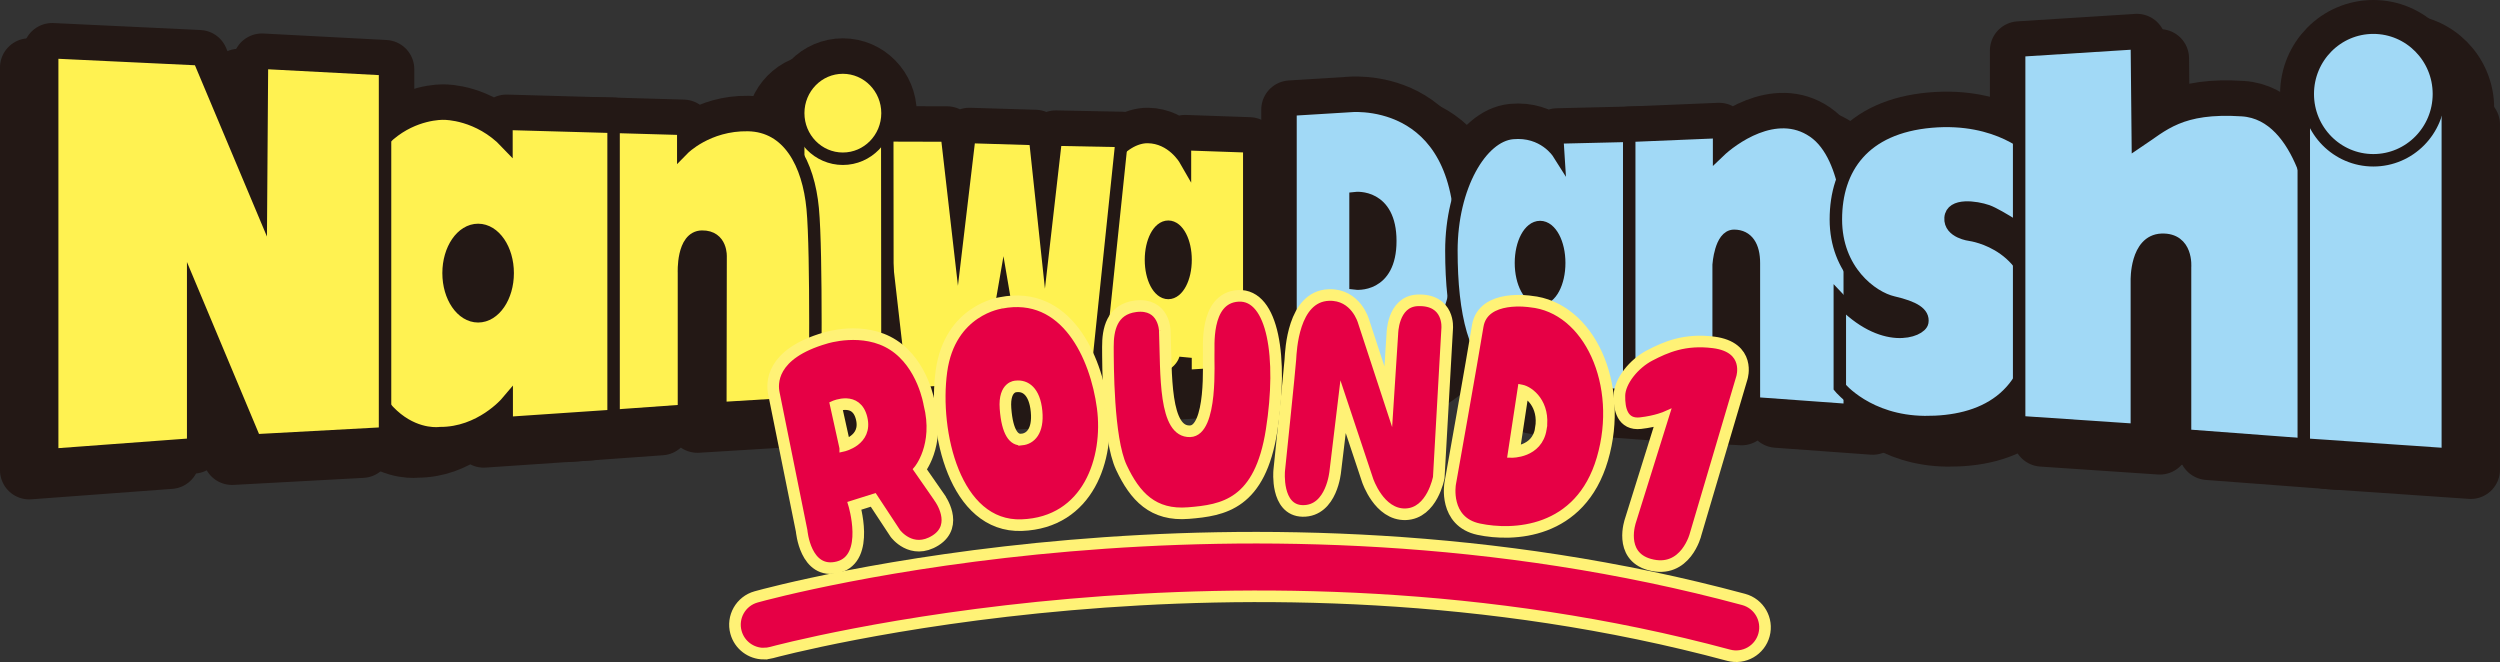 <?xml version="1.0" encoding="UTF-8"?>
<svg id="_レイヤー_2" data-name="レイヤー 2" xmlns="http://www.w3.org/2000/svg" width="614.22" height="162.66" viewBox="0 0 614.22 162.66">
  <rect x="0" y="0" width="614.22" height="162.66" fill="#333333" stroke="none"/>
  <defs>
    <style>
      .cls-1 {
        fill: #e60045;
        stroke-width: 1.81px;
      }

      .cls-1, .cls-2, .cls-3, .cls-4 {
        stroke-miterlimit: 10;
      }

      .cls-1, .cls-4 {
        stroke: #fff276;
      }

      .cls-2 {
        fill: #fff251;
      }

      .cls-2, .cls-5, .cls-6, .cls-3 {
        stroke: #231815;
      }

      .cls-2, .cls-3 {
        stroke-width: 3.06px;
      }

      .cls-5 {
        stroke-width: 14.37px;
      }

      .cls-5, .cls-6 {
        fill: #fff;
        stroke-linecap: round;
        stroke-linejoin: round;
      }

      .cls-6 {
        stroke-width: 13.6px;
      }

      .cls-3 {
        fill: #a1d9f6;
      }

      .cls-4 {
        fill: #e60012;
        stroke-width: 3.89px;
      }
    </style>
  </defs>
  <g id="design">
    <g>
      <ellipse class="cls-6" cx="589.88" cy="26.58" rx="16.11" ry="16.29"/>
      <ellipse class="cls-6" cx="583.1" cy="23.09" rx="16.11" ry="16.29"/>
      <g>
        <path class="cls-5" d="M285.49,39.18v3.72s-3.11-5.41-9.13-5.49c-6.02-.08-14.4,7.73-15.38,26.03-.98,18.31,5.13,34.25,14.32,34.17,9.19-.08,10.33-5.94,10.33-5.94v4.47l15.66-.98v-55.44l-15.8-.55ZM281.39,75.73c-2.35,0-4.25-3.64-4.25-8.14s1.9-8.14,4.25-8.14,4.25,3.64,4.25,8.14-1.9,8.14-4.25,8.14Z"/>
        <polygon class="cls-5" points="269.94 38.39 263.75 97.62 244.8 98.6 240.89 75.73 236.82 99.25 215.91 100.71 208.63 37.01 227.02 37.06 229.74 60.77 232.51 37.41 248.7 37.9 251.14 60.77 253.75 38.07 269.94 38.39"/>
        <g>
          <polygon class="cls-5" points="212.35 37.02 212.41 101.12 190.47 102.66 190.47 36.22 212.35 37.02"/>
          <ellipse class="cls-5" cx="201.44" cy="31.56" rx="10.97" ry="11.2"/>
        </g>
        <path class="cls-5" d="M145.11,34.92l17.13.49v4.93s5.92-6.04,15.9-5.86c9.98.18,14.85,9.49,15.9,20.52,1.05,11.03.55,47.64.55,47.64l-23.24,1.42.06-37.17s.31-5.05-4.56-4.99c-4.87.06-4.44,8.94-4.44,8.94v33.84l-23.17,1.66V34.8l5.86.12Z"/>
        <path class="cls-5" d="M118.79,34.18v4.64c-6.83-7.2-15.19-7.14-15.19-7.14-1.71-.12-26.36.12-24.04,40.87,2.32,40.75,22.9,37.63,22.9,37.63,9.98.06,16.39-7.52,16.39-7.52v5.05l26.26-1.78V34.92l-26.31-.74ZM111.83,81.47c-4.01,0-7.26-4.75-7.26-10.61s3.25-10.61,7.26-10.61,7.26,4.75,7.26,10.61-3.25,10.61-7.26,10.61Z"/>
        <polygon class="cls-5" points="88.96 20.76 88.96 110.23 57.01 111.96 41.83 75.73 41.83 112.94 7.18 115.51 7.18 16.59 43.3 18.31 58.48 54.42 58.72 19.16 88.96 20.76"/>
      </g>
      <g>
        <path class="cls-5" d="M291.13,35.43v3.72s-3.11-5.41-9.13-5.49c-6.02-.08-14.4,7.73-15.38,26.03-.98,18.31,5.13,34.25,14.32,34.17,9.19-.08,10.33-5.94,10.33-5.94v4.47l15.66-.98v-55.44l-15.8-.55ZM287.03,71.98c-2.35,0-4.25-3.64-4.25-8.14s1.9-8.14,4.25-8.14,4.25,3.64,4.25,8.14-1.9,8.14-4.25,8.14Z"/>
        <polygon class="cls-5" points="275.57 34.63 269.39 93.86 250.43 94.84 246.53 71.98 242.46 95.49 221.55 96.95 214.27 33.25 232.66 33.3 235.38 57.01 238.15 33.66 254.34 34.15 256.78 57.01 259.38 34.31 275.57 34.63"/>
        <g>
          <polygon class="cls-5" points="217.99 33.26 218.05 97.36 196.11 98.9 196.11 32.46 217.99 33.26"/>
          <ellipse class="cls-5" cx="207.08" cy="27.8" rx="10.97" ry="11.2"/>
        </g>
        <path class="cls-5" d="M150.74,31.16l17.13.49v4.93s5.92-6.04,15.9-5.86c9.98.18,14.85,9.49,15.9,20.52,1.05,11.03.55,47.64.55,47.64l-23.24,1.42.06-37.17s.31-5.05-4.56-4.99c-4.87.06-4.44,8.94-4.44,8.94v33.84l-23.17,1.66V31.04l5.86.12Z"/>
        <path class="cls-5" d="M124.43,30.42v4.64c-6.83-7.2-15.19-7.14-15.19-7.14-1.71-.12-26.36.12-24.04,40.87,2.32,40.75,22.9,37.63,22.9,37.63,9.98.06,16.39-7.52,16.39-7.52v5.05l26.26-1.78V31.16l-26.31-.74ZM117.47,77.71c-4.01,0-7.26-4.75-7.26-10.61s3.25-10.61,7.26-10.61,7.26,4.75,7.26,10.61-3.25,10.61-7.26,10.61Z"/>
        <polygon class="cls-5" points="94.6 17 94.6 106.47 62.64 108.2 47.46 71.98 47.46 109.18 12.82 111.75 12.82 12.84 48.93 14.55 64.11 50.66 64.36 15.41 94.6 17"/>
      </g>
      <g>
        <path class="cls-5" d="M330.97,26.09l-13.91.85v64.07l16.47,1.34s25.02,3.3,25.38-33.32c.37-36.61-27.95-32.95-27.95-32.95ZM333.04,69.66v-20.99s8.54-.98,8.54,10.54-8.54,10.45-8.54,10.45Z"/>
        <path class="cls-5" d="M382.59,33.78l.24,3.78s-3.54-5.61-11.23-4.88c-7.69.73-15.01,13.09-15.01,28.92s2.81,27.95,10.25,32.34c7.44,4.39,12.94.73,15.99-2.68v4.7l20.38,1.52V33.29l-20.62.49ZM378.38,73.44c-2.59,0-4.7-3.95-4.7-8.83s2.1-8.83,4.7-8.83,4.7,3.95,4.7,8.83-2.1,8.83-4.7,8.83Z"/>
        <path class="cls-5" d="M400.28,33.36v63.9l21.97,1.2v-33.41s.49-7.11,3.78-7.11,4.88,2.59,4.88,6.67v34.46l23.55,1.71v-42.47s.37-19.65-8.91-25.99c-9.27-6.35-20.26,2.07-23.19,4.88v-4.76l-22.09.92Z"/>
        <path class="cls-5" d="M499.38,36.95s-8.3-8.54-24.9-7.08c-16.6,1.46-23.43,11.47-23.43,24.04s8.79,19.16,14.03,20.38c5.25,1.22,7.57,2.68,7.2,4.88-.37,2.2-9.64,5.86-20.26-5.49v21.48s6.83,8.42,20.87,8.54c14.03.12,26.48-5.74,27.21-24.77.73-19.04-15.99-21.23-15.99-21.23,0,0-5.13-.61-4.88-4.15.24-3.54,6.22-2.68,9.03-1.71,2.81.98,10.98,6.47,10.98,6.47l.12-21.36Z"/>
        <path class="cls-5" d="M525,10.59l-28.92,1.83v91.28l28.92,1.95v-36.73s-.24-9.76,6.1-10.01c6.35-.24,5.74,6.71,5.74,6.71v41.37l32.34,2.44v-56.01s-3.05-25.38-18.31-26.36c-15.25-.98-19.4,3.66-25.63,7.81l-.24-24.29Z"/>
        <polygon class="cls-5" points="601.4 26.82 566.01 28.04 566.01 109.2 601.4 111.64 601.4 26.82"/>
      </g>
      <path class="cls-5" d="M336.6,29.85l-13.91.85v64.07l16.47,1.34s25.02,3.3,25.38-33.32c.37-36.61-27.95-32.95-27.95-32.95ZM338.68,73.42v-20.99s8.54-.98,8.54,10.54-8.54,10.45-8.54,10.45Z"/>
      <path class="cls-5" d="M388.22,37.54l.24,3.78s-3.54-5.61-11.23-4.88c-7.69.73-15.01,13.09-15.01,28.92s2.81,27.95,10.25,32.34c7.44,4.39,12.94.73,15.99-2.68v4.7l20.38,1.52V37.05l-20.62.49ZM384.01,77.2c-2.59,0-4.7-3.95-4.7-8.83s2.1-8.83,4.7-8.83,4.7,3.95,4.7,8.83-2.1,8.83-4.7,8.83Z"/>
      <path class="cls-5" d="M405.92,37.12v63.9l21.97,1.2v-33.41s.49-7.11,3.78-7.11,4.88,2.59,4.88,6.67v34.46l23.55,1.71v-42.47s.37-19.65-8.91-25.99c-9.27-6.35-20.26,2.07-23.19,4.88v-4.76l-22.09.92Z"/>
      <path class="cls-5" d="M505.01,40.71s-8.3-8.54-24.9-7.08-23.43,11.47-23.43,24.04,8.79,19.16,14.03,20.38,7.57,2.68,7.2,4.88c-.37,2.2-9.64,5.86-20.26-5.49v21.48s6.83,8.42,20.87,8.54c14.03.12,26.48-5.74,27.21-24.77.73-19.04-15.99-21.23-15.99-21.23,0,0-5.13-.61-4.88-4.15.24-3.54,6.22-2.68,9.03-1.71,2.81.98,10.98,6.47,10.98,6.47l.12-21.36Z"/>
      <path class="cls-5" d="M530.64,14.35l-28.92,1.83v91.28l28.92,1.95v-36.73s-.24-9.76,6.1-10.01c6.35-.24,5.74,6.71,5.74,6.71v41.37l32.34,2.44v-56.01s-3.05-25.38-18.31-26.36c-15.25-.98-19.4,3.66-25.63,7.81l-.24-24.29Z"/>
      <polygon class="cls-5" points="607.03 30.58 571.64 31.8 571.64 112.96 607.03 115.4 607.03 30.58"/>
      <g>
        <path class="cls-2" d="M291.13,35.43v3.72s-3.11-5.41-9.13-5.49c-6.02-.08-14.4,7.73-15.38,26.03-.98,18.31,5.13,34.25,14.32,34.17,9.19-.08,10.33-5.94,10.33-5.94v4.47l15.66-.98v-55.44l-15.8-.55ZM287.03,71.98c-2.35,0-4.25-3.64-4.25-8.14s1.9-8.14,4.25-8.14,4.25,3.64,4.25,8.14-1.9,8.14-4.25,8.14Z"/>
        <polygon class="cls-2" points="275.57 34.63 269.39 93.86 250.43 94.84 246.53 71.98 242.46 95.49 221.55 96.95 214.27 33.25 232.66 33.3 235.38 57.01 238.15 33.66 254.34 34.15 256.78 57.01 259.38 34.31 275.57 34.63"/>
        <g>
          <polygon class="cls-2" points="217.99 33.26 218.05 97.36 196.11 98.9 196.11 32.46 217.99 33.26"/>
          <ellipse class="cls-2" cx="207.08" cy="27.8" rx="10.97" ry="11.2"/>
        </g>
        <path class="cls-2" d="M150.74,31.16l17.13.49v4.93s5.92-6.04,15.9-5.86c9.98.18,14.85,9.49,15.9,20.52,1.05,11.03.55,47.64.55,47.64l-23.24,1.42.06-37.17s.31-5.05-4.56-4.99c-4.87.06-4.44,8.94-4.44,8.94v33.84l-23.17,1.66V31.04l5.86.12Z"/>
        <path class="cls-2" d="M124.43,30.42v4.64c-6.83-7.2-15.19-7.14-15.19-7.14-1.71-.12-26.36.12-24.04,40.87,2.32,40.75,22.9,37.63,22.9,37.63,9.98.06,16.39-7.52,16.39-7.52v5.05l26.26-1.78V31.16l-26.31-.74ZM117.47,77.71c-4.01,0-7.26-4.75-7.26-10.61s3.25-10.61,7.26-10.61,7.26,4.75,7.26,10.61-3.25,10.61-7.26,10.61Z"/>
        <polygon class="cls-2" points="94.6 17 94.6 106.47 62.64 108.2 47.46 71.98 47.46 109.18 12.82 111.75 12.82 12.84 48.93 14.55 64.11 50.66 64.36 15.41 94.6 17"/>
      </g>
      <g>
        <path class="cls-3" d="M330.97,26.09l-13.91.85v64.07l16.47,1.34s25.02,3.3,25.38-33.32c.37-36.61-27.95-32.95-27.95-32.95ZM333.04,69.66v-20.99s8.54-.98,8.54,10.54-8.54,10.45-8.54,10.45Z"/>
        <path class="cls-3" d="M382.59,33.78l.24,3.78s-3.54-5.61-11.23-4.88c-7.69.73-15.01,13.09-15.01,28.92s2.81,27.95,10.25,32.34c7.44,4.39,12.94.73,15.99-2.68v4.7l20.38,1.52V33.29l-20.62.49ZM378.38,73.44c-2.59,0-4.7-3.95-4.7-8.83s2.1-8.83,4.7-8.83,4.7,3.95,4.7,8.83-2.1,8.83-4.7,8.83Z"/>
        <path class="cls-3" d="M400.28,33.36v63.9l21.97,1.2v-33.41s.49-7.11,3.78-7.11,4.88,2.59,4.88,6.67v34.46l23.55,1.71v-42.47s.37-19.65-8.91-25.99c-9.27-6.35-20.26,2.07-23.19,4.88v-4.76l-22.09.92Z"/>
        <path class="cls-3" d="M499.38,36.95s-8.3-8.54-24.9-7.08c-16.6,1.46-23.43,11.47-23.43,24.04s8.79,19.16,14.03,20.38c5.25,1.22,7.57,2.68,7.2,4.88-.37,2.2-9.64,5.86-20.26-5.49v21.48s6.83,8.42,20.87,8.54c14.03.12,26.48-5.74,27.21-24.77.73-19.04-15.99-21.23-15.99-21.23,0,0-5.13-.61-4.88-4.15.24-3.54,6.22-2.68,9.03-1.71,2.81.98,10.98,6.47,10.98,6.47l.12-21.36Z"/>
        <path class="cls-3" d="M525,10.59l-28.92,1.83v91.28l28.92,1.95v-36.73s-.24-9.76,6.1-10.01c6.35-.24,5.74,6.71,5.74,6.71v41.37l32.34,2.44v-56.01s-3.05-25.38-18.31-26.36c-15.25-.98-19.4,3.66-25.63,7.81l-.24-24.29Z"/>
        <polygon class="cls-3" points="601.4 26.82 566.01 28.04 566.01 109.2 601.4 111.64 601.4 26.82"/>
      </g>
      <ellipse class="cls-3" cx="583.1" cy="23.09" rx="16.11" ry="16.29"/>
    </g>
    <g>
      <g>
        <path class="cls-4" d="M187.62,160.07c-2.87-.02-5.49-1.93-6.29-4.83-.97-3.5,1.08-7.12,4.58-8.09,4.84-1.34,119.8-32.4,242.35.63,3.51.95,5.58,4.55,4.64,8.06-.94,3.51-4.55,5.58-8.06,4.64-118.97-32.06-234.26-.98-235.41-.66-.6.16-1.21.24-1.8.24Z"/>
        <path class="cls-4" d="M246.05,74.92s-12.23,1.59-14.24,16.4c-2.01,14.81,3.31,37.77,19.21,37.18,15.9-.59,21.03-15.91,19.38-28.32-1.65-12.41-8.85-28.31-24.36-25.26ZM251.09,108.5c-2.39.25-4.13-2.12-4.57-8.1-.44-5.98,3.05-5.98,3.05-5.98,2.63-.31,5.13,1.43,5.62,6.6.49,5.17-1.71,7.24-4.1,7.49Z"/>
        <path class="cls-4" d="M285.66,81.3s-.1-6.35-6.58-5.54c-5.49.69-6.38,5.35-6.36,9.49.02,4.14-.03,22.34,3.26,29.38,3.3,7.03,7.55,11.6,15.98,10.91,8.43-.68,17.16-2.06,19.95-19.93,2.8-17.86.28-32.84-7.65-32.4s-6.64,12.62-6.78,13.82c-.14,1.21,1.11,19.25-5.08,19.45-7.06.22-6.34-14.67-6.74-25.18Z"/>
        <path class="cls-4" d="M334.52,79.11s-1.75-6.33-8.02-6.11c-8.29.29-8.82,13.13-8.95,15.32s-2.75,27.36-2.75,27.36c0,0-.85,9.21,5.25,9.33,6.69.12,7.5-9.27,7.5-9.27l2.19-18.18,6.76,20.29s2.72,8.16,8.82,7.98c6.09-.18,7.65-8.57,7.65-8.57l2.07-36.62s.63-6.63-6.74-6.33c-5.68.23-5.7,7.8-5.7,7.8l-1.17,18.09-6.91-21.08Z"/>
        <path class="cls-4" d="M375.99,74.6s-11.23-1.81-12.42,5.59c-1.19,7.4-6.77,38.73-6.77,38.73,0,0-1.56,8.86,6.62,10.59,8.18,1.73,24.46,1.23,29.77-16.89,5.31-18.12-3.22-36.68-17.2-38.02ZM379.09,105.42c-1.03,6.33-7.76,6.14-7.76,6.14l2.46-16.17c2.22.41,6.34,3.7,5.3,10.03Z"/>
        <path class="cls-4" d="M416.11,131.05l11.36-38.4s2.18-6.9-6.52-8.01c-6.98-.89-11.55,1.15-15.36,3.13-3.82,1.98-7.14,6.15-7.2,9.43s.72,6.68,4.59,6.25c3.87-.43,6.26-1.5,6.26-1.5l-8.17,26.13s-2.85,8.09,4.28,10.1c8.44,2.38,10.77-7.12,10.77-7.12Z"/>
        <path class="cls-4" d="M230.45,122.63l-5.08-7.31s5.03-5.86,2.44-15.99c0,0-1.49-9.53-8.62-14.13-7.13-4.61-16.27-1.64-16.27-1.64-13.29,3.85-12.7,10.89-12.28,12.97.42,2.08,6.83,33.83,6.83,33.83,0,0,.86,10.39,8.33,8.47,7.47-1.92,3.49-14.91,3.49-14.91l5.47-1.72,5.63,8.55s3.68,5.03,9.16,1.6c5.48-3.43.9-9.7.9-9.7ZM207.15,110.05l-2.36-10.67s5.96-2.71,7.41,3.28c1.45,5.99-5.05,7.4-5.05,7.4Z"/>
      </g>
      <g>
        <path class="cls-1" d="M187.62,160.07c-2.87-.02-5.49-1.93-6.29-4.83-.97-3.5,1.08-7.12,4.58-8.09,4.84-1.34,119.8-32.4,242.35.63,3.51.95,5.58,4.55,4.64,8.06-.94,3.51-4.55,5.58-8.06,4.64-118.97-32.06-234.26-.98-235.41-.66-.6.16-1.21.24-1.8.24Z"/>
        <path class="cls-1" d="M246.05,74.92s-12.23,1.59-14.24,16.4c-2.01,14.81,3.31,37.77,19.21,37.18,15.9-.59,21.03-15.91,19.38-28.32-1.65-12.41-8.85-28.31-24.36-25.26ZM251.09,108.5c-2.39.25-4.13-2.12-4.57-8.1-.44-5.98,3.05-5.98,3.05-5.98,2.63-.31,5.13,1.43,5.62,6.6.49,5.17-1.71,7.24-4.1,7.49Z"/>
        <path class="cls-1" d="M285.66,81.3s-.1-6.35-6.58-5.54c-5.49.69-6.38,5.35-6.36,9.49.02,4.14-.03,22.34,3.26,29.38,3.3,7.03,7.55,11.6,15.98,10.91,8.43-.68,17.16-2.06,19.95-19.93,2.8-17.86.28-32.84-7.65-32.4s-6.64,12.62-6.78,13.82c-.14,1.21,1.11,19.25-5.08,19.45-7.06.22-6.34-14.67-6.74-25.18Z"/>
        <path class="cls-1" d="M334.52,79.11s-1.75-6.33-8.02-6.11c-8.29.29-8.82,13.13-8.95,15.32s-2.75,27.36-2.75,27.36c0,0-.85,9.21,5.25,9.33,6.69.12,7.5-9.27,7.5-9.27l2.19-18.18,6.76,20.29s2.72,8.16,8.82,7.98c6.09-.18,7.65-8.57,7.65-8.57l2.07-36.62s.63-6.63-6.74-6.33c-5.68.23-5.7,7.8-5.7,7.8l-1.17,18.09-6.91-21.08Z"/>
        <path class="cls-1" d="M375.99,74.6s-11.23-1.81-12.42,5.59c-1.19,7.4-6.77,38.73-6.77,38.73,0,0-1.56,8.86,6.62,10.59,8.18,1.73,24.46,1.23,29.77-16.89,5.31-18.12-3.22-36.68-17.2-38.02ZM379.09,105.42c-1.03,6.33-7.76,6.14-7.76,6.14l2.46-16.17c2.22.41,6.34,3.7,5.3,10.03Z"/>
        <path class="cls-1" d="M416.11,131.05l11.36-38.4s2.18-6.9-6.52-8.01c-6.98-.89-11.55,1.15-15.36,3.13-3.82,1.98-7.14,6.15-7.2,9.43s.72,6.68,4.59,6.25c3.87-.43,6.26-1.5,6.26-1.5l-8.17,26.13s-2.85,8.09,4.28,10.1c8.44,2.38,10.77-7.12,10.77-7.12Z"/>
        <path class="cls-1" d="M230.45,122.63l-5.08-7.31s5.03-5.86,2.44-15.99c0,0-1.49-9.53-8.62-14.13-7.13-4.61-16.27-1.64-16.27-1.64-13.29,3.85-12.7,10.89-12.28,12.97.42,2.08,6.83,33.83,6.83,33.83,0,0,.86,10.39,8.33,8.47,7.47-1.92,3.49-14.91,3.49-14.91l5.47-1.72,5.63,8.55s3.68,5.03,9.16,1.6c5.48-3.43.9-9.7.9-9.7ZM207.15,110.05l-2.36-10.67s5.96-2.71,7.41,3.28c1.45,5.99-5.05,7.4-5.05,7.4Z"/>
      </g>
    </g>
  </g>
</svg>